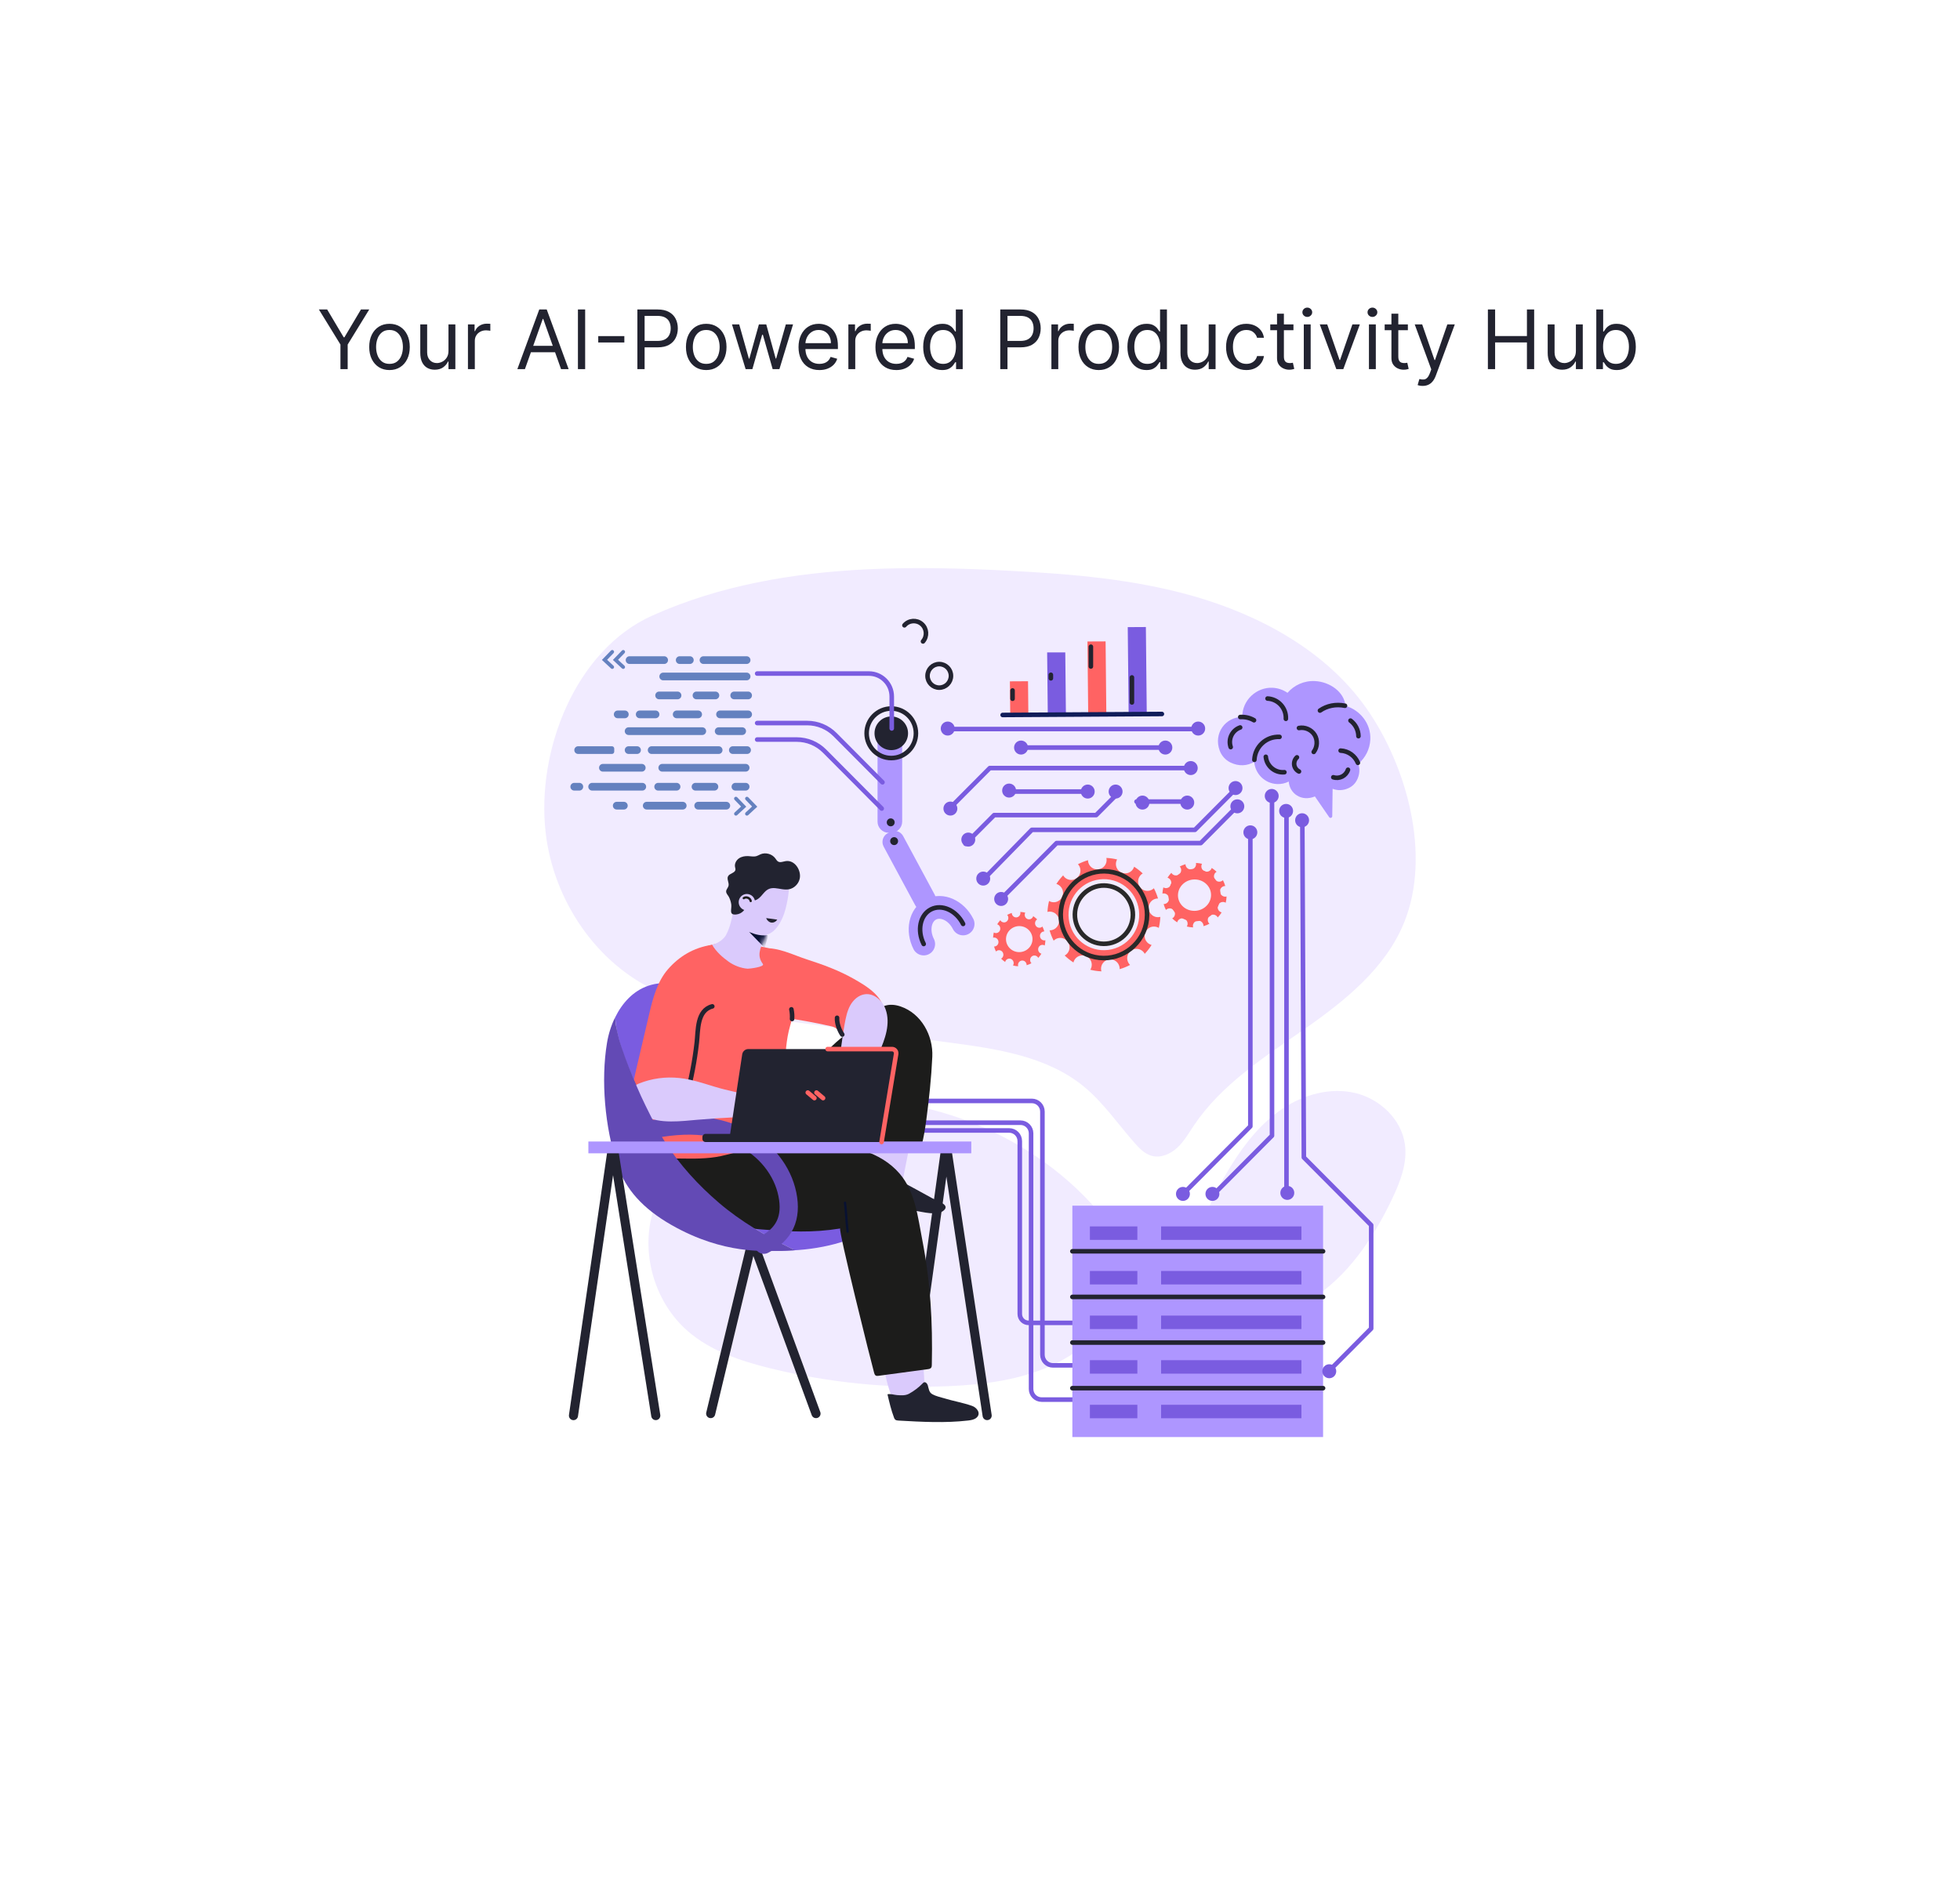 <?xml version="1.0" encoding="UTF-8"?> <svg xmlns="http://www.w3.org/2000/svg" width="430" height="417" viewBox="0 0 430 417" fill="none"><g filter="url(#filter0_d_50_882)"><rect x="40" y="23" width="366" height="353" rx="10" fill="white" shape-rendering="crispEdges"></rect><path d="M77.96 58.909H79.776L83.406 65.02H83.56L87.19 58.909H89.006L84.276 66.605V72H82.69V66.605L77.96 58.909ZM93.451 72.204C92.565 72.204 91.787 71.994 91.118 71.572C90.454 71.15 89.934 70.56 89.559 69.801C89.188 69.043 89.002 68.156 89.002 67.142C89.002 66.119 89.188 65.227 89.559 64.464C89.934 63.701 90.454 63.109 91.118 62.687C91.787 62.265 92.565 62.054 93.451 62.054C94.338 62.054 95.113 62.265 95.778 62.687C96.447 63.109 96.967 63.701 97.338 64.464C97.713 65.227 97.9 66.119 97.9 67.142C97.9 68.156 97.713 69.043 97.338 69.801C96.967 70.56 96.447 71.15 95.778 71.572C95.113 71.994 94.338 72.204 93.451 72.204ZM93.451 70.849C94.125 70.849 94.679 70.677 95.113 70.332C95.548 69.987 95.87 69.533 96.079 68.97C96.287 68.408 96.392 67.798 96.392 67.142C96.392 66.486 96.287 65.874 96.079 65.308C95.87 64.741 95.548 64.283 95.113 63.933C94.679 63.584 94.125 63.409 93.451 63.409C92.778 63.409 92.224 63.584 91.789 63.933C91.355 64.283 91.033 64.741 90.824 65.308C90.615 65.874 90.511 66.486 90.511 67.142C90.511 67.798 90.615 68.408 90.824 68.97C91.033 69.533 91.355 69.987 91.789 70.332C92.224 70.677 92.778 70.849 93.451 70.849ZM106.39 67.986V62.182H107.899V72H106.39V70.338H106.288C106.058 70.837 105.7 71.261 105.214 71.61C104.729 71.955 104.115 72.128 103.373 72.128C102.76 72.128 102.214 71.994 101.737 71.725C101.26 71.452 100.885 71.043 100.612 70.498C100.339 69.948 100.203 69.256 100.203 68.421V62.182H101.711V68.318C101.711 69.034 101.912 69.605 102.312 70.031C102.717 70.457 103.233 70.671 103.859 70.671C104.234 70.671 104.616 70.575 105.003 70.383C105.395 70.191 105.724 69.897 105.988 69.501C106.256 69.104 106.39 68.599 106.39 67.986ZM110.662 72V62.182H112.119V63.665H112.222C112.401 63.179 112.724 62.785 113.193 62.482C113.662 62.18 114.19 62.028 114.778 62.028C114.889 62.028 115.028 62.031 115.194 62.035C115.36 62.039 115.486 62.045 115.571 62.054V63.588C115.52 63.575 115.403 63.556 115.219 63.531C115.04 63.501 114.851 63.486 114.651 63.486C114.173 63.486 113.747 63.586 113.372 63.786C113.001 63.982 112.707 64.255 112.49 64.604C112.277 64.95 112.17 65.344 112.17 65.787V72H110.662ZM123.163 72H121.501L126.308 58.909H127.944L132.751 72H131.089L127.177 60.98H127.075L123.163 72ZM123.777 66.886H130.476V68.293H123.777V66.886ZM136.376 58.909V72H134.79V58.909H136.376ZM144.974 64.751V66.158H139.247V64.751H144.974ZM147.833 72V58.909H152.257C153.284 58.909 154.123 59.094 154.775 59.465C155.431 59.832 155.917 60.328 156.232 60.955C156.548 61.581 156.705 62.28 156.705 63.051C156.705 63.822 156.548 64.523 156.232 65.154C155.921 65.785 155.44 66.288 154.788 66.663C154.136 67.033 153.301 67.219 152.282 67.219H149.112V65.812H152.231C152.934 65.812 153.499 65.691 153.925 65.448C154.351 65.205 154.66 64.877 154.852 64.464C155.048 64.046 155.146 63.575 155.146 63.051C155.146 62.527 155.048 62.058 154.852 61.645C154.66 61.231 154.349 60.908 153.919 60.673C153.488 60.435 152.917 60.315 152.205 60.315H149.419V72H147.833ZM162.938 72.204C162.051 72.204 161.274 71.994 160.605 71.572C159.94 71.15 159.42 70.56 159.045 69.801C158.674 69.043 158.489 68.156 158.489 67.142C158.489 66.119 158.674 65.227 159.045 64.464C159.42 63.701 159.94 63.109 160.605 62.687C161.274 62.265 162.051 62.054 162.938 62.054C163.824 62.054 164.6 62.265 165.264 62.687C165.933 63.109 166.453 63.701 166.824 64.464C167.199 65.227 167.387 66.119 167.387 67.142C167.387 68.156 167.199 69.043 166.824 69.801C166.453 70.56 165.933 71.15 165.264 71.572C164.6 71.994 163.824 72.204 162.938 72.204ZM162.938 70.849C163.611 70.849 164.165 70.677 164.6 70.332C165.034 69.987 165.356 69.533 165.565 68.97C165.774 68.408 165.878 67.798 165.878 67.142C165.878 66.486 165.774 65.874 165.565 65.308C165.356 64.741 165.034 64.283 164.6 63.933C164.165 63.584 163.611 63.409 162.938 63.409C162.264 63.409 161.71 63.584 161.276 63.933C160.841 64.283 160.519 64.741 160.311 65.308C160.102 65.874 159.997 66.486 159.997 67.142C159.997 67.798 160.102 68.408 160.311 68.97C160.519 69.533 160.841 69.987 161.276 70.332C161.71 70.677 162.264 70.849 162.938 70.849ZM171.58 72L168.588 62.182H170.173L172.296 69.699H172.398L174.494 62.182H176.105L178.176 69.673H178.279L180.401 62.182H181.986L178.994 72H177.512L175.364 64.457H175.21L173.063 72H171.58ZM187.763 72.204C186.817 72.204 186.001 71.996 185.315 71.578C184.633 71.156 184.107 70.568 183.736 69.814C183.369 69.055 183.186 68.173 183.186 67.168C183.186 66.162 183.369 65.276 183.736 64.508C184.107 63.737 184.622 63.136 185.283 62.706C185.947 62.271 186.723 62.054 187.609 62.054C188.121 62.054 188.626 62.139 189.124 62.31C189.623 62.48 190.077 62.757 190.486 63.141C190.895 63.52 191.221 64.023 191.464 64.649C191.707 65.276 191.828 66.047 191.828 66.963V67.602H184.26V66.298H190.294C190.294 65.744 190.183 65.25 189.962 64.815C189.744 64.381 189.433 64.038 189.028 63.786C188.628 63.535 188.155 63.409 187.609 63.409C187.009 63.409 186.489 63.558 186.05 63.856C185.615 64.151 185.281 64.534 185.046 65.007C184.812 65.48 184.695 65.987 184.695 66.528V67.398C184.695 68.139 184.822 68.768 185.078 69.283C185.338 69.795 185.698 70.185 186.158 70.453C186.619 70.717 187.153 70.849 187.763 70.849C188.159 70.849 188.517 70.794 188.837 70.683C189.161 70.568 189.44 70.398 189.674 70.172C189.908 69.942 190.089 69.656 190.217 69.315L191.675 69.724C191.521 70.219 191.263 70.653 190.901 71.028C190.539 71.399 190.092 71.689 189.559 71.898C189.026 72.102 188.428 72.204 187.763 72.204ZM194.123 72V62.182H195.58V63.665H195.683C195.862 63.179 196.185 62.785 196.654 62.482C197.123 62.18 197.651 62.028 198.239 62.028C198.35 62.028 198.489 62.031 198.655 62.035C198.821 62.039 198.947 62.045 199.032 62.054V63.588C198.981 63.575 198.864 63.556 198.68 63.531C198.501 63.501 198.312 63.486 198.112 63.486C197.634 63.486 197.208 63.586 196.833 63.786C196.462 63.982 196.168 64.255 195.951 64.604C195.738 64.95 195.631 65.344 195.631 65.787V72H194.123ZM204.638 72.204C203.692 72.204 202.876 71.996 202.19 71.578C201.508 71.156 200.982 70.568 200.611 69.814C200.244 69.055 200.061 68.173 200.061 67.168C200.061 66.162 200.244 65.276 200.611 64.508C200.982 63.737 201.497 63.136 202.158 62.706C202.822 62.271 203.598 62.054 204.484 62.054C204.996 62.054 205.501 62.139 205.999 62.31C206.498 62.48 206.952 62.757 207.361 63.141C207.77 63.52 208.096 64.023 208.339 64.649C208.582 65.276 208.703 66.047 208.703 66.963V67.602H201.135V66.298H207.169C207.169 65.744 207.058 65.25 206.837 64.815C206.619 64.381 206.308 64.038 205.903 63.786C205.503 63.535 205.03 63.409 204.484 63.409C203.884 63.409 203.364 63.558 202.925 63.856C202.49 64.151 202.156 64.534 201.921 65.007C201.687 65.48 201.57 65.987 201.57 66.528V67.398C201.57 68.139 201.697 68.768 201.953 69.283C202.213 69.795 202.573 70.185 203.033 70.453C203.494 70.717 204.028 70.849 204.638 70.849C205.034 70.849 205.392 70.794 205.712 70.683C206.036 70.568 206.315 70.398 206.549 70.172C206.783 69.942 206.964 69.656 207.092 69.315L208.55 69.724C208.396 70.219 208.138 70.653 207.776 71.028C207.414 71.399 206.967 71.689 206.434 71.898C205.901 72.102 205.303 72.204 204.638 72.204ZM214.705 72.204C213.887 72.204 213.165 71.998 212.538 71.585C211.912 71.167 211.422 70.579 211.068 69.82C210.714 69.058 210.538 68.156 210.538 67.117C210.538 66.085 210.714 65.19 211.068 64.432C211.422 63.673 211.914 63.087 212.545 62.674C213.175 62.261 213.904 62.054 214.731 62.054C215.37 62.054 215.875 62.16 216.246 62.374C216.621 62.582 216.906 62.821 217.102 63.09C217.303 63.354 217.458 63.571 217.569 63.742H217.697V58.909H219.205V72H217.748V70.492H217.569C217.458 70.671 217.3 70.896 217.096 71.169C216.891 71.438 216.599 71.678 216.22 71.891C215.841 72.1 215.336 72.204 214.705 72.204ZM214.91 70.849C215.515 70.849 216.026 70.692 216.444 70.376C216.862 70.057 217.179 69.616 217.396 69.053C217.614 68.487 217.722 67.832 217.722 67.091C217.722 66.358 217.616 65.717 217.403 65.167C217.19 64.613 216.874 64.183 216.457 63.876C216.039 63.565 215.523 63.409 214.91 63.409C214.271 63.409 213.738 63.573 213.312 63.901C212.89 64.225 212.572 64.666 212.359 65.224C212.151 65.778 212.046 66.401 212.046 67.091C212.046 67.79 212.153 68.425 212.366 68.996C212.583 69.562 212.903 70.014 213.325 70.351C213.751 70.683 214.279 70.849 214.91 70.849ZM227.445 72V58.909H231.868C232.895 58.909 233.734 59.094 234.386 59.465C235.043 59.832 235.528 60.328 235.844 60.955C236.159 61.581 236.317 62.28 236.317 63.051C236.317 63.822 236.159 64.523 235.844 65.154C235.533 65.785 235.051 66.288 234.399 66.663C233.747 67.033 232.912 67.219 231.893 67.219H228.723V65.812H231.842C232.545 65.812 233.11 65.691 233.536 65.448C233.962 65.205 234.271 64.877 234.463 64.464C234.659 64.046 234.757 63.575 234.757 63.051C234.757 62.527 234.659 62.058 234.463 61.645C234.271 61.231 233.96 60.908 233.53 60.673C233.099 60.435 232.528 60.315 231.817 60.315H229.03V72H227.445ZM238.666 72V62.182H240.123V63.665H240.225C240.404 63.179 240.728 62.785 241.197 62.482C241.666 62.18 242.194 62.028 242.782 62.028C242.893 62.028 243.032 62.031 243.198 62.035C243.364 62.039 243.49 62.045 243.575 62.054V63.588C243.524 63.575 243.407 63.556 243.223 63.531C243.044 63.501 242.855 63.486 242.654 63.486C242.177 63.486 241.751 63.586 241.376 63.786C241.005 63.982 240.711 64.255 240.494 64.604C240.281 64.95 240.174 65.344 240.174 65.787V72H238.666ZM249.053 72.204C248.167 72.204 247.389 71.994 246.72 71.572C246.055 71.15 245.535 70.56 245.16 69.801C244.789 69.043 244.604 68.156 244.604 67.142C244.604 66.119 244.789 65.227 245.16 64.464C245.535 63.701 246.055 63.109 246.72 62.687C247.389 62.265 248.167 62.054 249.053 62.054C249.939 62.054 250.715 62.265 251.38 62.687C252.049 63.109 252.569 63.701 252.939 64.464C253.314 65.227 253.502 66.119 253.502 67.142C253.502 68.156 253.314 69.043 252.939 69.801C252.569 70.56 252.049 71.15 251.38 71.572C250.715 71.994 249.939 72.204 249.053 72.204ZM249.053 70.849C249.726 70.849 250.28 70.677 250.715 70.332C251.15 69.987 251.471 69.533 251.68 68.97C251.889 68.408 251.993 67.798 251.993 67.142C251.993 66.486 251.889 65.874 251.68 65.308C251.471 64.741 251.15 64.283 250.715 63.933C250.28 63.584 249.726 63.409 249.053 63.409C248.38 63.409 247.826 63.584 247.391 63.933C246.956 64.283 246.635 64.741 246.426 65.308C246.217 65.874 246.113 66.486 246.113 67.142C246.113 67.798 246.217 68.408 246.426 68.97C246.635 69.533 246.956 69.987 247.391 70.332C247.826 70.677 248.38 70.849 249.053 70.849ZM259.512 72.204C258.694 72.204 257.971 71.998 257.345 71.585C256.719 71.167 256.229 70.579 255.875 69.82C255.521 69.058 255.344 68.156 255.344 67.117C255.344 66.085 255.521 65.19 255.875 64.432C256.229 63.673 256.721 63.087 257.351 62.674C257.982 62.261 258.711 62.054 259.537 62.054C260.177 62.054 260.682 62.16 261.052 62.374C261.427 62.582 261.713 62.821 261.909 63.09C262.109 63.354 262.265 63.571 262.376 63.742H262.503V58.909H264.012V72H262.555V70.492H262.376C262.265 70.671 262.107 70.896 261.903 71.169C261.698 71.438 261.406 71.678 261.027 71.891C260.648 72.1 260.143 72.204 259.512 72.204ZM259.716 70.849C260.322 70.849 260.833 70.692 261.251 70.376C261.668 70.057 261.986 69.616 262.203 69.053C262.42 68.487 262.529 67.832 262.529 67.091C262.529 66.358 262.422 65.717 262.209 65.167C261.996 64.613 261.681 64.183 261.263 63.876C260.846 63.565 260.33 63.409 259.716 63.409C259.077 63.409 258.545 63.573 258.118 63.901C257.697 64.225 257.379 64.666 257.166 65.224C256.957 65.778 256.853 66.401 256.853 67.091C256.853 67.79 256.959 68.425 257.172 68.996C257.39 69.562 257.709 70.014 258.131 70.351C258.557 70.683 259.086 70.849 259.716 70.849ZM273.172 67.986V62.182H274.68V72H273.172V70.338H273.069C272.839 70.837 272.481 71.261 271.996 71.61C271.51 71.955 270.896 72.128 270.155 72.128C269.541 72.128 268.996 71.994 268.518 71.725C268.041 71.452 267.666 71.043 267.393 70.498C267.121 69.948 266.984 69.256 266.984 68.421V62.182H268.493V68.318C268.493 69.034 268.693 69.605 269.094 70.031C269.498 70.457 270.014 70.671 270.64 70.671C271.015 70.671 271.397 70.575 271.785 70.383C272.177 70.191 272.505 69.897 272.769 69.501C273.037 69.104 273.172 68.599 273.172 67.986ZM281.432 72.204C280.511 72.204 279.719 71.987 279.054 71.553C278.389 71.118 277.878 70.519 277.52 69.756C277.162 68.994 276.983 68.122 276.983 67.142C276.983 66.145 277.166 65.265 277.533 64.502C277.903 63.735 278.419 63.136 279.08 62.706C279.744 62.271 280.52 62.054 281.406 62.054C282.097 62.054 282.719 62.182 283.273 62.438C283.827 62.693 284.281 63.051 284.634 63.511C284.988 63.972 285.207 64.508 285.293 65.122H283.784C283.669 64.675 283.413 64.278 283.017 63.933C282.625 63.584 282.097 63.409 281.432 63.409C280.844 63.409 280.328 63.562 279.885 63.869C279.446 64.172 279.103 64.6 278.856 65.154C278.613 65.704 278.491 66.349 278.491 67.091C278.491 67.849 278.611 68.51 278.849 69.072C279.092 69.635 279.433 70.072 279.872 70.383C280.315 70.694 280.835 70.849 281.432 70.849C281.824 70.849 282.18 70.781 282.499 70.645C282.819 70.508 283.089 70.312 283.311 70.057C283.533 69.801 283.69 69.494 283.784 69.136H285.293C285.207 69.716 284.996 70.238 284.66 70.702C284.327 71.163 283.886 71.529 283.337 71.802C282.791 72.07 282.156 72.204 281.432 72.204ZM291.768 62.182V63.46H286.68V62.182H291.768ZM288.163 59.83H289.671V69.188C289.671 69.614 289.733 69.933 289.857 70.146C289.984 70.355 290.146 70.496 290.342 70.568C290.543 70.636 290.754 70.671 290.975 70.671C291.141 70.671 291.278 70.662 291.384 70.645C291.491 70.624 291.576 70.606 291.64 70.594L291.947 71.949C291.844 71.987 291.702 72.026 291.518 72.064C291.335 72.106 291.103 72.128 290.822 72.128C290.396 72.128 289.978 72.036 289.569 71.853C289.164 71.67 288.827 71.391 288.559 71.016C288.295 70.641 288.163 70.168 288.163 69.597V59.83ZM294.037 72V62.182H295.545V72H294.037ZM294.804 60.545C294.51 60.545 294.256 60.445 294.043 60.245C293.835 60.045 293.73 59.804 293.73 59.523C293.73 59.242 293.835 59.001 294.043 58.8C294.256 58.6 294.51 58.5 294.804 58.5C295.098 58.5 295.349 58.6 295.558 58.8C295.771 59.001 295.878 59.242 295.878 59.523C295.878 59.804 295.771 60.045 295.558 60.245C295.349 60.445 295.098 60.545 294.804 60.545ZM306.337 62.182L302.706 72H301.172L297.541 62.182H299.178L301.888 70.006H301.99L304.7 62.182H306.337ZM308.328 72V62.182H309.836V72H308.328ZM309.095 60.545C308.801 60.545 308.547 60.445 308.334 60.245C308.126 60.045 308.021 59.804 308.021 59.523C308.021 59.242 308.126 59.001 308.334 58.8C308.547 58.6 308.801 58.5 309.095 58.5C309.389 58.5 309.64 58.6 309.849 58.8C310.062 59.001 310.169 59.242 310.169 59.523C310.169 59.804 310.062 60.045 309.849 60.245C309.64 60.445 309.389 60.545 309.095 60.545ZM316.869 62.182V63.46H311.781V62.182H316.869ZM313.264 59.83H314.773V69.188C314.773 69.614 314.835 69.933 314.958 70.146C315.086 70.355 315.248 70.496 315.444 70.568C315.644 70.636 315.855 70.671 316.077 70.671C316.243 70.671 316.379 70.662 316.486 70.645C316.592 70.624 316.678 70.606 316.741 70.594L317.048 71.949C316.946 71.987 316.803 72.026 316.62 72.064C316.437 72.106 316.205 72.128 315.923 72.128C315.497 72.128 315.08 72.036 314.67 71.853C314.266 71.67 313.929 71.391 313.661 71.016C313.396 70.641 313.264 70.168 313.264 69.597V59.83ZM320.11 75.682C319.854 75.682 319.626 75.66 319.426 75.618C319.226 75.579 319.087 75.541 319.011 75.503L319.394 74.173C319.761 74.267 320.085 74.301 320.366 74.276C320.647 74.25 320.896 74.124 321.114 73.898C321.335 73.677 321.538 73.317 321.721 72.818L322.002 72.051L318.371 62.182H320.008L322.718 70.006H322.82L325.531 62.182H327.167L322.999 73.432C322.812 73.939 322.58 74.359 322.303 74.691C322.026 75.028 321.704 75.277 321.337 75.439C320.975 75.601 320.566 75.682 320.11 75.682ZM334.425 72V58.909H336.01V64.739H342.99V58.909H344.576V72H342.99V66.145H336.01V72H334.425ZM353.732 67.986V62.182H355.241V72H353.732V70.338H353.63C353.4 70.837 353.042 71.261 352.556 71.61C352.07 71.955 351.457 72.128 350.715 72.128C350.102 72.128 349.556 71.994 349.079 71.725C348.602 71.452 348.227 71.043 347.954 70.498C347.681 69.948 347.545 69.256 347.545 68.421V62.182H349.053V68.318C349.053 69.034 349.254 69.605 349.654 70.031C350.059 70.457 350.575 70.671 351.201 70.671C351.576 70.671 351.957 70.575 352.345 70.383C352.737 70.191 353.065 69.897 353.33 69.501C353.598 69.104 353.732 68.599 353.732 67.986ZM358.208 72V58.909H359.717V63.742H359.845C359.955 63.571 360.109 63.354 360.305 63.09C360.505 62.821 360.791 62.582 361.161 62.374C361.536 62.16 362.044 62.054 362.683 62.054C363.509 62.054 364.238 62.261 364.869 62.674C365.499 63.087 365.992 63.673 366.345 64.432C366.699 65.19 366.876 66.085 366.876 67.117C366.876 68.156 366.699 69.058 366.345 69.82C365.992 70.579 365.502 71.167 364.875 71.585C364.249 71.998 363.526 72.204 362.708 72.204C362.078 72.204 361.573 72.1 361.193 71.891C360.814 71.678 360.522 71.438 360.318 71.169C360.113 70.896 359.955 70.671 359.845 70.492H359.666V72H358.208ZM359.691 67.091C359.691 67.832 359.8 68.487 360.017 69.053C360.235 69.616 360.552 70.057 360.97 70.376C361.387 70.692 361.899 70.849 362.504 70.849C363.134 70.849 363.661 70.683 364.083 70.351C364.509 70.014 364.828 69.562 365.041 68.996C365.259 68.425 365.367 67.79 365.367 67.091C365.367 66.401 365.261 65.778 365.048 65.224C364.839 64.666 364.521 64.225 364.095 63.901C363.673 63.573 363.143 63.409 362.504 63.409C361.89 63.409 361.374 63.565 360.957 63.876C360.539 64.183 360.224 64.613 360.011 65.167C359.798 65.717 359.691 66.358 359.691 67.091Z" fill="#222330"></path><g clip-path="url(#clip0_50_882)"><path d="M336 98H110V324H336V98Z" fill="white"></path><path d="M249.04 256.923C232.935 238.165 206.624 228.868 182.388 233.374C175.576 234.64 168.864 236.958 163.187 240.945C157.505 244.932 152.908 250.699 151.091 257.42C148.628 266.519 151.783 276.911 158.875 283.08C163.928 287.474 170.5 289.657 176.991 291.257C189.801 294.421 203.062 295.741 216.243 295.167C224.017 294.828 231.904 293.793 238.969 290.52C245.496 287.501 251.607 281.973 254.893 275.464C258.261 268.784 253.356 261.954 249.04 256.923Z" fill="#F1EBFF"></path><path d="M278.234 246.545C281.199 241.813 284.779 237.347 289.417 234.255C294.054 231.164 299.871 229.564 305.291 230.838C310.71 232.113 315.488 236.61 316.229 242.156C316.781 246.26 315.194 250.333 313.418 254.067C309.241 262.84 303.555 271.252 295.315 276.355C288.761 280.414 274.871 284.595 271.12 274.849C267.68 265.895 273.633 253.895 278.234 246.545Z" fill="#F1EBFF"></path><path d="M198.307 115.922C208.735 115.42 219.262 115.705 229.635 116.252C243.15 116.961 256.751 118.078 269.768 121.793C284.391 125.97 298.995 133.816 307.886 146.585C316.65 159.169 322.029 178.592 316.076 193.367C312.026 203.42 303.117 210.566 294.262 216.763C285.408 222.96 275.983 228.94 269.949 237.93C268.806 239.634 267.775 241.456 266.274 242.852C264.774 244.249 262.645 245.171 260.67 244.629C259.155 244.213 257.994 243.024 256.95 241.844C253.252 237.663 250.084 232.954 245.772 229.419C237.667 222.77 226.706 221.152 216.333 219.782C204.644 218.237 192.956 216.686 181.267 215.14C172.041 213.92 161.139 212.478 152.596 208.717C138.914 202.688 129.427 188.617 127.709 173.701C125.648 155.797 134.173 133.699 151.064 126.101C165.912 119.42 181.985 116.704 198.307 115.922Z" fill="#F1EBFF"></path><path d="M244.845 298.123H236.524C235.245 298.123 234.205 297.079 234.205 295.791V239.693C234.205 238.405 233.165 237.361 231.886 237.361H198.89" stroke="#7A5CE0" stroke-miterlimit="10" stroke-linecap="round" stroke-linejoin="round"></path><path d="M247.335 290.611H239.014C237.735 290.611 236.695 289.567 236.695 288.278V234.915C236.695 233.627 235.656 232.583 234.376 232.583H201.38" stroke="#7A5CE0" stroke-miterlimit="10" stroke-linecap="round" stroke-linejoin="round"></path><path d="M244.619 281.281H233.662C232.591 281.281 231.728 280.409 231.728 279.333V241.397C231.728 240.109 230.688 239.065 229.409 239.065H188.937" stroke="#7A5CE0" stroke-miterlimit="10" stroke-linecap="round" stroke-linejoin="round"></path><path d="M207.338 301.631L215.429 243.323C215.443 243.133 215.723 243.119 215.75 243.309L224.569 301.626" stroke="#222330" stroke-width="2" stroke-miterlimit="10" stroke-linecap="round" stroke-linejoin="round"></path><path d="M163.915 301.192L173.077 263.152L187.021 301.192" stroke="#222330" stroke-width="2" stroke-miterlimit="10" stroke-linecap="round" stroke-linejoin="round"></path><path d="M143.598 247.065C143.507 246.816 143.412 246.572 143.331 246.319C143.412 246.572 143.498 246.821 143.598 247.065Z" fill="#7A5CE0"></path><path d="M146.472 226.608C147.534 229.116 148.719 231.57 149.885 234.029C151.119 236.637 152.375 239.2 153.939 241.632C157.153 246.64 161.216 251.074 165.727 254.934C170.586 259.093 176.173 262.306 181.891 265.104C181.936 265.127 181.986 265.15 182.031 265.172C180.842 265.217 179.658 265.226 178.474 265.186C176.105 265.109 173.75 264.815 171.418 264.39C173.493 264.933 175.595 265.344 177.796 265.412C181.403 265.529 185.041 265.267 188.585 264.566C192.097 263.875 195.641 262.754 198.638 260.734C199.994 259.82 201.237 258.7 202.19 257.357C202.701 256.634 203.117 255.861 203.438 255.043C203.415 254.957 203.402 254.867 203.379 254.776C201.648 248.421 196.124 247.594 191.184 244.773C185.968 241.799 181.507 237.483 178.392 232.33C175.504 227.548 173.805 222.191 171.495 217.129C169.339 212.406 166.541 209.969 161.605 208.238C157.944 206.95 153.899 206.069 150.224 207.312C146.947 208.419 144.524 211.059 142.969 214.223C143.218 218.503 144.841 222.766 146.472 226.608Z" fill="#7A5CE0"></path><path d="M198.461 237.478C198.488 234.992 198.416 232.732 199.058 230.255C199.907 226.978 202.421 225.188 205.557 224.176C206.244 223.954 207.004 223.796 207.682 224.049C208.464 224.343 208.965 225.116 209.273 225.902C210.258 228.434 209.747 231.272 209.219 233.939C208.039 239.91 206.859 245.881 205.679 251.847C205.612 252.191 205.512 252.579 205.205 252.742C204.97 252.869 204.681 252.824 204.418 252.769C201.77 252.24 199.184 251.391 196.734 250.247C197.765 250.735 198.452 238.039 198.461 237.478Z" fill="#DACAFC"></path><path d="M204.888 272.739C206.85 272.183 207.831 272.006 209.725 271.256C209.729 279.93 210.941 294.552 210.9 297.047C208.464 297.323 206.561 298.227 204.097 298.254C202.167 295.248 201.381 286.742 200.287 283.451C200.034 282.692 198.935 278.895 197.706 274.574C200.12 274.027 202.511 273.408 204.888 272.739Z" fill="#DACAFC"></path><path d="M200.387 255.341C203.194 255.992 206.073 256.29 208.92 256.711C210.421 256.932 213.486 257.791 214.896 256.738C216.686 255.404 213.757 254.627 212.428 253.886C210.145 252.602 207.831 251.382 205.53 250.134C203.406 248.981 200.676 246.523 198.511 248.9C197.119 250.428 196.956 252.869 196.798 254.826C198.014 254.867 199.189 255.061 200.387 255.341Z" fill="#222330"></path><path d="M154.992 245.171C156.289 241.053 162.161 240.109 165.79 240.403C173.334 241.013 180.901 241.198 188.404 241.813C194.515 242.315 201.168 243.643 205.372 248.543C208.807 252.548 209.359 258.058 210.335 263.075C212.134 272.363 212.64 281.074 212.428 290.489C212.423 290.71 212.414 290.945 212.283 291.126C212.111 291.357 211.795 291.415 211.51 291.451C207.921 291.935 204.337 292.419 200.748 292.898C200.536 292.925 200.305 292.952 200.12 292.839C199.916 292.717 199.835 292.468 199.772 292.242C199.211 290.303 191.812 260.657 192.332 260.575C186.135 261.565 181.235 261.276 174.984 260.774C170.564 260.417 166.071 259.649 162.215 257.452C158.486 255.319 153.492 249.935 154.992 245.171Z" fill="#1C1C1B"></path><path d="M153.193 243.558C153.636 244.226 153.604 244.841 153.826 245.203C154.96 245.189 156.099 245.207 157.234 245.221C160.208 245.266 163.209 245.311 166.134 244.692C168.679 244.154 171.21 243.377 173.66 242.509C177.443 241.171 180.996 240.231 180.715 235.571C180.367 229.564 179.644 221.997 181.33 216.139C182.013 213.775 182.379 212.012 183.4 209.775C183.68 209.16 183.961 208.528 184.001 207.85C184.029 207.366 183.934 206.887 183.821 206.417C181.936 198.728 175.544 198.638 168.76 198.032C167.711 197.937 166.645 197.847 165.605 198.023C164.321 198.245 162.825 198.624 161.713 199.298C155.769 202.882 155.367 208.907 153.577 215.127C152.682 218.236 151.281 221.179 150.386 224.284C148.474 230.929 149.36 237.781 153.193 243.558Z" fill="#FF6363"></path><path d="M212.572 296.957C213.3 297.368 214.394 297.612 215.176 297.847C217.196 298.457 219.294 298.805 221.287 299.511C222.331 299.881 223.33 301.197 222.195 302.128C221.698 302.534 221.029 302.634 220.396 302.711C215.339 303.298 210.226 303.014 205.141 302.724C204.866 302.711 204.563 302.684 204.364 302.485C204.251 302.372 204.192 302.223 204.134 302.073C203.514 300.446 203.089 298.625 202.701 296.961C203.383 296.794 204.102 297.079 204.789 297.133C205.679 297.201 206.647 297.273 207.46 296.821C208.554 296.216 209.562 295.447 210.434 294.552C210.516 294.471 210.602 294.38 210.706 294.34C211.058 294.195 211.406 294.579 211.528 294.945C211.763 295.655 211.772 296.451 212.441 296.875C212.477 296.903 212.523 296.93 212.572 296.957Z" fill="#222330"></path><path d="M198.244 235.833C198.185 234.988 198.248 234.206 199.03 233.907C200.111 233.496 200.477 234.079 201.173 232.949C202.506 230.775 203.451 228.063 204.355 225.681C205.444 222.811 207.492 219.064 207.383 215.981C207.379 215.823 207.365 215.651 207.27 215.52C207.162 215.371 206.972 215.308 206.791 215.258C205.191 214.837 203.514 214.883 201.864 214.987C190.994 215.687 184.928 227.539 179.784 235.652C179.007 236.877 174.491 242.767 173.307 242.672C177.461 243.002 180.661 245.117 184.503 246.283C186.863 246.997 189.457 249.113 191.663 249.415C192.377 249.515 195.288 244.136 195.713 243.431C196.825 241.587 198.398 239.481 198.361 237.243C198.352 236.805 198.28 236.307 198.244 235.833Z" fill="#1C1C1B"></path><path d="M211.203 236.859C210.954 238.699 210.674 240.466 210.217 242.26C210.177 242.419 210.136 242.581 210.028 242.699C209.856 242.889 209.571 242.916 209.313 242.902C208.776 242.871 208.251 242.712 207.722 242.613C204.423 241.976 198.935 244.208 196.395 241.117C195.884 240.498 195.722 239.661 195.613 238.866C194.836 233.098 196.671 227.462 196.594 221.667C196.553 218.571 197.697 216.704 199.261 214.178C200.762 211.755 202.872 210.932 205.58 211.854C210.141 213.409 212.753 218.268 212.536 222.888C212.324 227.548 211.822 232.221 211.203 236.859Z" fill="#1C1C1B"></path><path d="M168.742 192.057C168.697 192.617 169.863 193.892 170.216 194.294C170.781 194.931 171.436 195.429 172.231 195.741C174.297 196.559 176.462 196.635 178.08 194.922C178.849 194.109 179.373 193.096 179.811 192.061C180.48 190.488 181.407 186.154 180.987 184.499C180.602 182.999 179.002 184.305 177.542 183.803C176.272 183.365 175.305 182.972 173.949 183.211C172.742 183.424 171.581 184.025 170.821 185.01C170.618 185.277 170.432 185.543 170.261 185.815C169.858 186.673 169.488 187.546 169.221 188.454C169 189.214 168.923 189.982 168.801 190.75C168.796 191.189 168.774 191.623 168.742 192.057Z" fill="#DACAFC"></path><path d="M167.879 202.046C169.081 202.891 170.564 203.452 172.024 203.569C172.304 203.592 175.87 203.194 175.359 202.516C174.022 200.74 174.754 199.158 175.59 197.232C175.717 196.934 176.842 195.112 176.724 194.909C176.693 194.85 176.652 194.796 176.598 194.746C176.331 194.488 175.911 194.493 175.54 194.488C174.148 194.47 172.846 194.032 171.716 193.218C171.178 192.834 170.695 192.378 170.229 191.903C169.963 191.632 169.479 190.687 169.077 190.655C169.04 190.651 169.009 190.674 168.977 190.687C168.503 192.599 168.272 194.276 167.318 196.107C166.582 197.521 164.756 198.226 164.24 198.321C165.058 199.772 166.509 201.079 167.879 202.046Z" fill="#DACAFC"></path><path d="M171.884 189.182C171.92 188.888 171.956 188.527 172.227 188.409C172.503 188.287 172.797 188.508 173.09 188.576C174.026 188.789 174.894 187.763 175.427 187.116C175.536 186.985 175.644 186.863 175.753 186.75C176.367 186.113 176.996 185.806 178.04 185.891C179.07 185.977 180.101 186.334 181.113 186.135C182.239 185.914 183.175 184.974 183.437 183.853C183.862 182.04 182.384 179.622 180.341 179.966C179.789 180.056 179.192 180.336 178.709 180.056C178.438 179.898 178.284 179.604 178.094 179.351C177.375 178.379 175.965 177.99 174.853 178.461C174.559 178.587 174.288 178.763 173.985 178.854C173.402 179.035 172.779 178.894 172.173 178.863C171.454 178.822 170.704 178.949 170.112 179.36C169.52 179.771 169.122 180.513 169.253 181.222C169.289 181.43 169.371 181.638 169.343 181.851C169.248 182.592 168.073 182.623 167.725 183.283C167.391 183.916 168.001 184.694 167.829 185.39C167.725 185.806 167.355 186.126 167.309 186.551C167.255 187.076 167.739 187.446 167.947 187.885C168.177 188.368 168.39 189.006 168.439 189.535C168.534 190.628 167.874 191.808 169.488 191.672C170.803 191.555 171.721 190.493 171.884 189.182Z" fill="#222330"></path><path d="M192.246 217.445C192.883 218.214 193.403 219 195.234 218.878C197.557 218.725 199.817 217.536 201.146 215.592C201.516 215.05 201.819 214.449 201.905 213.798C202.434 209.888 198.054 207.352 195.256 205.766C192.052 203.953 188.585 202.679 185.091 201.553C181.995 200.554 178.754 198.823 175.418 199.094C175.332 199.103 175.242 199.117 175.156 199.139C175.192 199.573 175.215 200.007 175.219 200.441C176.742 202.85 177.691 205.712 178.306 208.491C178.704 210.29 179.594 212.36 179.414 214.214C183.102 214.724 186.772 215.393 190.406 216.216C191.346 216.437 191.821 216.935 192.246 217.445Z" fill="#FF6363"></path><path d="M197.806 209.165C196.391 209.323 195.207 210.39 194.52 211.642C193.833 212.894 193.561 214.327 193.299 215.732C192.554 219.751 192.309 224.406 190.967 228.257C190.135 230.648 186.899 233.948 188.499 236.678C188.969 237.478 189.959 237.93 190.868 237.758C192.477 237.456 193.222 235.643 193.91 234.151C194.791 232.226 196.097 230.743 197.268 229.053C198.728 226.938 199.786 224.343 200.843 222.006C202.199 219.009 203.402 215.597 202.294 212.501C201.621 210.602 199.808 208.943 197.806 209.165Z" fill="#DACAFC"></path><mask id="mask0_50_882" style="mask-type:luminance" maskUnits="userSpaceOnUse" x="160" y="190" width="20" height="23"><path d="M179.893 205.924C179.906 205.861 179.911 205.798 179.92 205.734C179.509 204.243 177.38 204.265 176.186 203.637C175.947 203.51 175.739 203.352 175.563 203.171C175.54 203.149 175.513 203.126 175.495 203.099C175.12 202.692 174.889 202.172 174.803 201.58C174.442 199.176 175.676 197.011 176.733 194.9C176.702 194.841 176.661 194.787 176.607 194.737C176.34 194.479 175.92 194.484 175.549 194.479C174.157 194.461 172.855 194.023 171.725 193.209C171.187 192.825 170.704 192.369 170.238 191.894C169.971 191.623 169.488 190.678 169.086 190.646C169.049 190.642 169.018 190.665 168.986 190.678C168.511 192.59 168.471 194.38 167.327 196.098C166.893 196.744 166.383 197.322 165.772 197.747C165.451 198.055 165.063 198.281 164.529 198.371C164.394 198.394 164.254 198.407 164.114 198.407C164.059 198.416 164.005 198.43 163.946 198.434C163.878 198.439 163.824 198.425 163.775 198.398C162.911 198.362 162.021 198.154 161.361 198.665C161.049 198.905 160.855 199.266 160.701 199.632C159.575 202.317 160.366 205.82 161.786 208.238C162.866 210.082 164.769 211.782 166.835 212.361C168.801 212.912 170.857 212.446 172.729 211.764C173.551 211.466 174.329 211.167 175.079 210.819C177.335 209.78 179.278 208.618 179.87 206.046C179.875 206.014 179.884 205.969 179.893 205.924Z" fill="white"></path></mask><g mask="url(#mask0_50_882)"><path d="M172.417 195.524C172.471 195.551 172.534 195.578 172.602 195.605C173.777 196.089 175.065 196.387 176.299 196.206C176.607 196.337 176.507 196.595 176.349 197.051C176.132 197.698 175.933 198.349 175.761 199.004C174.622 197.833 173.479 196.663 172.34 195.487C172.367 195.501 172.39 195.515 172.417 195.524Z" fill="#081132"></path></g><path d="M154.545 203.687C152.208 206.372 151.25 209.992 150.454 213.382C149.428 217.762 148.402 222.146 147.376 226.526C147.137 227.557 146.892 228.592 146.865 229.65C146.816 231.345 147.304 233.501 147.697 235.132C148.203 237.23 149.451 237.098 151.308 236.913C154.246 236.619 158.238 235.729 160.222 233.32C161.162 232.176 161.465 230.648 161.741 229.184C162.116 227.177 162.486 225.17 162.862 223.159C164.385 214.955 165.913 206.494 164.186 198.33C160.073 198.95 156.949 200.929 154.545 203.687Z" fill="#FF6363"></path><path d="M164.267 211.832C160.873 212.722 161.176 217.088 160.868 219.778C160.416 223.755 159.661 227.701 158.613 231.561" stroke="#222330" stroke-miterlimit="10" stroke-linecap="round" stroke-linejoin="round"></path><path d="M200.323 221.437C199.026 227.064 196.052 235.616 195.998 241.392" stroke="#081132" stroke-width="0.5" stroke-miterlimit="10" stroke-linecap="round" stroke-linejoin="round"></path><path d="M176.078 192.459C176.282 192.988 176.729 193.377 177.217 193.444C177.705 193.512 178.216 193.264 178.519 192.803" fill="#222330"></path><path d="M144.646 240.168C154.048 238.021 162.012 236.457 170.473 240.457C175.983 243.06 179.699 247.915 180.743 253.081C181.787 258.248 180.11 261.864 175.581 264.137" stroke="#634AB5" stroke-width="4" stroke-miterlimit="10" stroke-linecap="round" stroke-linejoin="round"></path><path d="M193.955 261.262C193.697 259.305 193.638 256.878 193.385 254.921" stroke="#081132" stroke-width="0.5" stroke-miterlimit="10" stroke-linecap="round" stroke-linejoin="round"></path><path d="M196.129 243.286C190.076 242.36 186.185 243.173 178.392 243.173" stroke="#081132" stroke-width="0.5" stroke-miterlimit="10" stroke-linecap="round" stroke-linejoin="round"></path><path d="M170.058 188.974C170.058 189.968 170.862 190.777 171.852 190.777C172.842 190.777 173.646 189.968 173.646 188.974C173.646 187.98 172.842 187.171 171.852 187.171C170.862 187.171 170.058 187.975 170.058 188.974Z" fill="#DACAFC"></path><path d="M182.447 265.348C182.402 265.326 181.931 265.127 181.886 265.104C176.168 262.307 170.582 259.093 165.723 254.934C161.212 251.079 157.148 246.64 153.935 241.632C152.375 239.2 151.119 236.637 149.88 234.029C148.714 231.566 147.53 229.116 146.468 226.608C144.84 222.761 143.218 218.503 142.955 214.227C142.088 215.995 141.486 217.92 141.17 219.837C139.791 228.131 140.736 238.296 143.326 246.315C143.407 246.568 143.507 246.812 143.593 247.061C145.319 251.834 148.804 256.096 155.331 259.816C166.902 266.411 176.078 265.421 178.447 265.502C179.631 265.543 181.262 265.398 182.447 265.348Z" fill="#634AB5"></path><path d="M159.422 227.945C161.243 228.343 163.029 228.931 164.814 229.473C167.653 230.337 170.528 230.834 173.407 231.607C174.225 231.828 175.057 232.041 175.906 232.05C177.362 232.063 178.772 231.471 180.227 231.439C182.176 231.394 184.079 232.488 185.136 234.115C186.917 236.854 183.966 236.122 182.103 236.095C180.652 236.072 179.201 236.054 177.755 236.032C172.055 235.95 166.663 236.24 160.945 236.723C157.84 236.985 152.42 237.718 149.659 235.864C148.316 234.965 146.101 230.581 147.335 229.27C147.566 229.026 147.887 228.886 148.199 228.759C150.997 227.638 154.025 227.231 157.026 227.552C157.831 227.634 158.631 227.769 159.422 227.945Z" fill="#DACAFC"></path><path d="M142.463 227.222C142.558 228.393 142.748 229.559 142.933 230.694C143.168 232.14 143.408 233.591 143.76 235.01C144.072 236.258 144.488 237.514 145.297 238.509C146.626 240.14 149.044 240.778 151.024 240.118C152.583 239.603 152.366 239.042 151.702 237.745C150.323 235.051 148.89 232.23 147.706 229.428C146.508 226.59 145.401 223.9 144.42 220.976C144.212 220.361 144.004 219.742 143.828 219.118C143.561 218.187 143.358 217.238 143.218 216.275C143.34 217.129 143.087 218.209 143.001 219.068C142.906 220.045 142.788 221.021 142.653 221.993C142.409 223.724 142.318 225.464 142.463 227.222Z" fill="#634AB5"></path><path d="M133.812 301.631L142.291 243.323C142.309 243.133 142.598 243.119 142.626 243.309L151.869 301.626" stroke="#222330" stroke-width="2" stroke-miterlimit="10" stroke-linecap="round" stroke-linejoin="round"></path><path d="M221.088 241.487H137.084V244.077H221.088V241.487Z" fill="#AE96FF"></path><path d="M172.693 188.712C172.584 188.061 171.703 187.699 171.174 188.088" stroke="#1C1C1B" stroke-width="0.5" stroke-miterlimit="10" stroke-linecap="round" stroke-linejoin="round"></path><path d="M200.594 241.6H162.785C162.405 241.6 162.098 241.293 162.098 240.913V240.502C162.098 240.122 162.405 239.815 162.785 239.815H200.594C200.974 239.815 201.282 240.122 201.282 240.502V240.913C201.282 241.293 200.974 241.6 200.594 241.6Z" fill="#222330"></path><path d="M201.404 241.6H167.915L170.83 222.368C170.93 221.699 171.499 221.202 172.159 221.202H202.99C203.786 221.202 204.387 221.92 204.265 222.725L201.404 241.6Z" fill="#222330"></path><path d="M187.125 230.748L188.575 231.964" stroke="#FF6363" stroke-miterlimit="10" stroke-linecap="round" stroke-linejoin="round"></path><path d="M185.217 230.748L186.668 231.964" stroke="#FF6363" stroke-miterlimit="10" stroke-linecap="round" stroke-linejoin="round"></path><path d="M191.641 214.336C191.55 215.592 192.219 217.224 192.784 218.019" stroke="#222330" stroke-miterlimit="10" stroke-linecap="round" stroke-linejoin="round"></path><path d="M268.087 180.635C267.644 180.766 267.224 180.933 266.821 181.141C266.848 181.173 266.88 181.2 266.903 181.231C267.291 181.747 267.187 182.479 266.677 182.868C266.166 183.256 265.434 183.152 265.049 182.637C265.022 182.601 265.004 182.56 264.982 182.524C264.665 182.854 264.38 183.216 264.136 183.6C264.177 183.613 264.218 183.622 264.258 183.641C264.85 183.894 265.126 184.576 264.878 185.173C264.629 185.765 263.946 186.045 263.354 185.792C263.309 185.774 263.268 185.747 263.223 185.72C263.115 186.163 263.047 186.619 263.024 187.089C263.07 187.076 263.115 187.062 263.165 187.058C263.802 186.976 264.38 187.433 264.462 188.075C264.539 188.716 264.087 189.3 263.449 189.376C263.395 189.385 263.341 189.381 263.282 189.381C263.413 189.837 263.585 190.271 263.793 190.678C263.833 190.637 263.87 190.601 263.915 190.565C264.426 190.176 265.158 190.28 265.542 190.796C265.931 191.311 265.827 192.043 265.316 192.432C265.266 192.468 265.217 192.495 265.162 192.527C265.497 192.852 265.867 193.146 266.261 193.399C266.274 193.34 266.288 193.286 266.315 193.227C266.564 192.635 267.246 192.355 267.838 192.608C268.43 192.861 268.706 193.544 268.457 194.14C268.43 194.199 268.399 194.253 268.367 194.308C268.819 194.421 269.28 194.489 269.759 194.507C269.741 194.448 269.728 194.389 269.719 194.326C269.642 193.684 270.094 193.101 270.731 193.024C271.368 192.943 271.947 193.399 272.028 194.041C272.037 194.104 272.037 194.172 272.033 194.235C272.489 194.104 272.928 193.924 273.335 193.707C273.289 193.666 273.249 193.621 273.208 193.571C272.819 193.056 272.923 192.323 273.434 191.935C273.945 191.546 274.677 191.65 275.061 192.165C275.097 192.215 275.129 192.269 275.156 192.323C275.477 191.984 275.766 191.614 276.015 191.216C275.961 191.202 275.902 191.189 275.852 191.166C275.26 190.913 274.984 190.231 275.233 189.634C275.482 189.042 276.164 188.762 276.756 189.015C276.81 189.037 276.86 189.069 276.905 189.096C277.014 188.649 277.077 188.188 277.095 187.713C277.045 187.727 276.996 187.74 276.941 187.749C276.304 187.831 275.726 187.374 275.644 186.732C275.567 186.09 276.019 185.507 276.657 185.43C276.706 185.426 276.761 185.426 276.81 185.426C276.679 184.978 276.503 184.549 276.295 184.142C276.264 184.174 276.232 184.21 276.191 184.237C275.68 184.626 274.948 184.522 274.564 184.007C274.175 183.491 274.279 182.759 274.79 182.37C274.826 182.343 274.867 182.321 274.907 182.298C274.578 181.982 274.216 181.701 273.832 181.453C273.818 181.494 273.809 181.534 273.796 181.575C273.547 182.167 272.864 182.447 272.272 182.194C271.68 181.941 271.405 181.258 271.653 180.662C271.671 180.621 271.694 180.585 271.716 180.549C271.278 180.445 270.83 180.377 270.369 180.359C270.378 180.4 270.392 180.436 270.397 180.477C270.473 181.118 270.021 181.701 269.384 181.778C268.747 181.86 268.168 181.403 268.087 180.761C268.082 180.716 268.087 180.675 268.087 180.635ZM269.474 182.705C272.069 182.384 274.437 184.237 274.758 186.845C275.079 189.453 273.235 191.831 270.641 192.156C268.046 192.477 265.678 190.624 265.357 188.016C265.036 185.408 266.88 183.03 269.474 182.705Z" fill="#FF6363"></path><path d="M269.425 193.137C272.557 193.49 275.387 191.216 275.739 188.066C276.092 184.92 273.827 182.072 270.695 181.72C267.563 181.367 264.733 183.641 264.381 186.786C264.033 189.937 266.293 192.784 269.425 193.137ZM266.455 187.062C266.686 185.173 268.494 183.799 270.483 184.002C272.471 184.206 273.9 185.905 273.665 187.794C273.434 189.684 271.626 191.058 269.637 190.854C267.649 190.656 266.22 188.956 266.455 187.062Z" fill="#FF6363"></path><path d="M229.988 191.334C229.626 191.442 229.283 191.582 228.957 191.758C228.98 191.786 229.002 191.808 229.025 191.835C229.341 192.269 229.26 192.888 228.844 193.214C228.428 193.539 227.832 193.453 227.515 193.015C227.493 192.983 227.479 192.952 227.457 192.92C227.199 193.2 226.968 193.503 226.77 193.829C226.801 193.838 226.837 193.847 226.869 193.86C227.353 194.073 227.579 194.651 227.375 195.153C227.172 195.655 226.616 195.885 226.132 195.673C226.096 195.655 226.06 195.632 226.028 195.614C225.938 195.989 225.884 196.373 225.87 196.767C225.906 196.758 225.947 196.744 225.988 196.739C226.507 196.676 226.982 197.06 227.045 197.598C227.113 198.141 226.742 198.629 226.223 198.697C226.177 198.701 226.132 198.701 226.087 198.701C226.191 199.085 226.336 199.451 226.507 199.8C226.539 199.768 226.571 199.732 226.607 199.705C227.023 199.379 227.619 199.465 227.936 199.903C228.252 200.337 228.171 200.957 227.755 201.282C227.714 201.314 227.674 201.336 227.628 201.359C227.904 201.635 228.202 201.883 228.523 202.096C228.537 202.046 228.546 202.001 228.564 201.951C228.767 201.449 229.323 201.219 229.807 201.431C230.291 201.644 230.517 202.222 230.313 202.724C230.291 202.774 230.268 202.819 230.241 202.864C230.607 202.959 230.987 203.018 231.375 203.036C231.362 202.986 231.348 202.936 231.344 202.882C231.276 202.34 231.647 201.852 232.166 201.784C232.686 201.721 233.161 202.105 233.224 202.643C233.229 202.697 233.229 202.751 233.229 202.805C233.599 202.692 233.956 202.548 234.291 202.362C234.255 202.326 234.219 202.29 234.187 202.249C233.871 201.815 233.952 201.196 234.368 200.871C234.784 200.545 235.38 200.631 235.697 201.07C235.728 201.11 235.751 201.16 235.773 201.205C236.036 200.92 236.271 200.609 236.474 200.274C236.429 200.261 236.384 200.252 236.338 200.229C235.855 200.016 235.629 199.438 235.832 198.936C236.036 198.434 236.592 198.204 237.075 198.416C237.12 198.434 237.157 198.462 237.197 198.489C237.283 198.109 237.337 197.72 237.346 197.323C237.306 197.332 237.265 197.345 237.22 197.35C236.7 197.413 236.225 197.029 236.162 196.491C236.094 195.948 236.465 195.46 236.985 195.393C237.025 195.388 237.071 195.388 237.111 195.388C237.003 195.008 236.858 194.647 236.686 194.303C236.659 194.33 236.632 194.357 236.601 194.385C236.185 194.71 235.588 194.624 235.272 194.186C234.955 193.752 235.037 193.133 235.453 192.807C235.484 192.784 235.516 192.766 235.547 192.748C235.276 192.482 234.982 192.242 234.666 192.034C234.657 192.07 234.648 192.102 234.634 192.138C234.431 192.64 233.875 192.87 233.391 192.658C232.908 192.445 232.682 191.867 232.885 191.365C232.899 191.329 232.917 191.302 232.935 191.27C232.578 191.18 232.212 191.126 231.837 191.108C231.846 191.139 231.855 191.171 231.859 191.207C231.927 191.749 231.556 192.238 231.036 192.305C230.517 192.369 230.042 191.984 229.979 191.447C229.983 191.401 229.988 191.37 229.988 191.334ZM231.122 193.083C233.238 192.816 235.172 194.385 235.439 196.59C235.706 198.792 234.21 200.794 232.094 201.061C229.979 201.327 228.044 199.759 227.778 197.553C227.511 195.352 229.007 193.349 231.122 193.083Z" fill="#FF6363"></path><path d="M231.167 201.305C233.414 201.571 235.439 199.894 235.683 197.558C235.927 195.225 234.3 193.105 232.053 192.839C229.807 192.572 227.782 194.249 227.538 196.586C227.294 198.918 228.925 201.038 231.167 201.305ZM228.722 196.762C228.903 195.198 230.349 194.064 231.94 194.235C233.531 194.407 234.679 195.822 234.499 197.386C234.318 198.95 232.871 200.084 231.28 199.912C229.689 199.741 228.541 198.326 228.722 196.762Z" fill="#FF6363"></path><path d="M246.707 179.753C245.93 179.979 245.184 180.278 244.483 180.644C244.533 180.698 244.587 180.743 244.628 180.802C245.311 181.706 245.13 182.999 244.23 183.681C243.331 184.364 242.047 184.187 241.365 183.279C241.315 183.216 241.283 183.143 241.243 183.08C240.687 183.663 240.189 184.296 239.756 184.974C239.828 184.997 239.9 185.01 239.972 185.042C241.012 185.485 241.5 186.692 241.057 187.736C240.619 188.78 239.416 189.268 238.377 188.829C238.296 188.793 238.223 188.748 238.151 188.703C237.957 189.485 237.839 190.289 237.798 191.112C237.88 191.089 237.961 191.067 238.047 191.053C239.168 190.913 240.189 191.713 240.33 192.843C240.47 193.969 239.674 194.995 238.553 195.135C238.454 195.148 238.359 195.144 238.264 195.139C238.49 195.939 238.793 196.703 239.163 197.422C239.231 197.354 239.299 197.282 239.376 197.223C240.275 196.541 241.559 196.717 242.242 197.625C242.924 198.529 242.743 199.822 241.844 200.505C241.758 200.568 241.667 200.618 241.573 200.667C242.165 201.241 242.811 201.757 243.503 202.2C243.53 202.1 243.552 202.001 243.593 201.901C244.031 200.857 245.234 200.369 246.273 200.807C247.313 201.25 247.801 202.457 247.358 203.501C247.313 203.605 247.254 203.705 247.195 203.795C247.986 203.994 248.805 204.112 249.641 204.148C249.609 204.044 249.582 203.94 249.568 203.831C249.428 202.706 250.224 201.68 251.345 201.54C252.466 201.4 253.487 202.2 253.627 203.33C253.641 203.443 253.641 203.556 253.636 203.669C254.441 203.434 255.209 203.122 255.928 202.742C255.851 202.67 255.774 202.593 255.707 202.502C255.024 201.598 255.205 200.306 256.104 199.623C257.004 198.941 258.287 199.117 258.97 200.026C259.038 200.116 259.088 200.211 259.137 200.306C259.702 199.709 260.213 199.054 260.651 198.353C260.552 198.326 260.457 198.303 260.362 198.263C259.323 197.82 258.834 196.613 259.277 195.569C259.716 194.525 260.918 194.037 261.958 194.475C262.053 194.516 262.139 194.57 262.224 194.62C262.414 193.833 262.527 193.02 262.559 192.188C262.468 192.21 262.383 192.238 262.288 192.251C261.167 192.391 260.145 191.591 260.005 190.461C259.865 189.336 260.66 188.31 261.781 188.17C261.872 188.156 261.962 188.16 262.053 188.165C261.822 187.374 261.515 186.619 261.144 185.91C261.085 185.968 261.031 186.027 260.963 186.077C260.064 186.759 258.78 186.583 258.098 185.675C257.415 184.771 257.596 183.478 258.495 182.795C258.563 182.746 258.636 182.709 258.703 182.669C258.12 182.113 257.487 181.616 256.809 181.182C256.787 181.254 256.773 181.326 256.742 181.394C256.303 182.438 255.101 182.926 254.061 182.488C253.022 182.045 252.534 180.838 252.977 179.794C253.008 179.722 253.049 179.658 253.085 179.595C252.317 179.41 251.526 179.297 250.717 179.261C250.73 179.328 250.753 179.396 250.762 179.464C250.902 180.589 250.106 181.616 248.985 181.756C247.864 181.896 246.843 181.096 246.703 179.966C246.703 179.898 246.707 179.826 246.707 179.753ZM249.22 183.98C253.469 183.451 257.343 186.484 257.867 190.755C258.391 195.026 255.377 198.918 251.128 199.447C246.879 199.976 243.005 196.943 242.481 192.671C241.952 188.4 244.967 184.508 249.22 183.98Z" fill="#FF6363"></path><path d="M249.125 201.174C254.314 201.757 259.01 197.987 259.594 192.771C260.177 187.555 256.425 182.836 251.236 182.248C246.047 181.661 241.351 185.43 240.768 190.651C240.185 195.872 243.936 200.59 249.125 201.174ZM243.855 190.999C244.244 187.496 247.399 184.96 250.888 185.354C254.373 185.747 256.895 188.915 256.502 192.423C256.113 195.926 252.958 198.462 249.469 198.068C245.984 197.675 243.466 194.507 243.855 190.999Z" stroke="#292929" stroke-miterlimit="10" stroke-linecap="round" stroke-linejoin="round"></path><path d="M206.42 128.216C207.392 127.086 209.092 126.96 210.217 127.936C211.343 128.912 211.469 130.621 210.493 131.755" stroke="#222330" stroke-miterlimit="10" stroke-linecap="round" stroke-linejoin="round"></path><path d="M214.059 141.894C215.48 141.894 216.631 140.736 216.631 139.308C216.631 137.88 215.48 136.723 214.059 136.723C212.639 136.723 211.487 137.88 211.487 139.308C211.487 140.736 212.639 141.894 214.059 141.894Z" stroke="#222330" stroke-miterlimit="10" stroke-linecap="round" stroke-linejoin="round"></path><path d="M280.549 148.339C280.494 144.624 283.69 141.754 287.189 141.921C288.404 141.98 289.521 142.386 290.461 143.028C291.921 141.351 294.095 140.334 296.477 140.452C299.75 140.61 302.914 142.834 303.18 145.885C306.385 146.802 308.799 149.79 308.631 153.28C308.528 155.436 307.515 157.33 305.983 158.609C306.371 159.716 306.331 161.013 305.626 162.311C305.246 163.007 304.649 163.567 303.935 163.906C302.629 164.525 301.399 164.494 300.36 164.087L300.279 170.108C300.274 170.469 299.808 170.609 299.605 170.315L296.473 165.768C293.553 166.971 290.931 165.167 290.737 162.5C289.959 162.889 289.082 163.093 288.156 163.047C285.476 162.921 283.369 160.801 283.161 158.179C281.697 159.056 279.789 159.241 277.891 158.288C276.842 157.759 276.015 156.841 275.599 155.738C274.13 151.833 276.973 148.285 280.549 148.339Z" fill="#AE96FF"></path><path d="M302.118 155.711C303.845 155.793 305.287 156.887 305.906 158.392" stroke="#222330" stroke-miterlimit="10" stroke-linecap="round" stroke-linejoin="round"></path><path d="M283.197 157.736C283.337 154.816 285.805 152.561 288.712 152.701" stroke="#222330" stroke-miterlimit="10" stroke-linecap="round" stroke-linejoin="round"></path><path d="M280.097 148.344C281.209 148.271 282.244 148.538 283.116 149.049" stroke="#222330" stroke-miterlimit="10" stroke-linecap="round" stroke-linejoin="round"></path><path d="M286.081 144.285C288.413 144.398 290.217 146.391 290.104 148.737" stroke="#222330" stroke-miterlimit="10" stroke-linecap="round" stroke-linejoin="round"></path><path d="M289.783 160.453C287.727 160.647 285.896 159.129 285.702 157.063" stroke="#222330" stroke-miterlimit="10" stroke-linecap="round" stroke-linejoin="round"></path><path d="M278 154.943C277.389 153.176 278.321 151.246 280.079 150.631" stroke="#222330" stroke-miterlimit="10" stroke-linecap="round" stroke-linejoin="round"></path><path d="M303.732 159.906C303.298 161.257 301.856 161.994 300.509 161.56" stroke="#222330" stroke-miterlimit="10" stroke-linecap="round" stroke-linejoin="round"></path><path d="M297.58 146.924C299.13 145.849 301.088 145.46 303.076 145.867" stroke="#222330" stroke-miterlimit="10" stroke-linecap="round" stroke-linejoin="round"></path><path d="M304.279 149.126C305.318 149.903 306.005 151.137 306.028 152.543" stroke="#222330" stroke-miterlimit="10" stroke-linecap="round" stroke-linejoin="round"></path><path d="M292.974 150.753C294.276 150.491 295.704 151.115 296.405 152.249C297.105 153.384 297.024 154.948 296.215 156.001" stroke="#222330" stroke-miterlimit="10" stroke-linecap="round" stroke-linejoin="round"></path><path d="M292.536 157.185C292.084 157.601 291.853 158.247 291.939 158.857C292.025 159.467 292.432 160.023 292.983 160.29" stroke="#222330" stroke-miterlimit="10" stroke-linecap="round" stroke-linejoin="round"></path><path d="M259.39 128.591L259.585 147.67L255.611 147.688L255.413 128.614L259.39 128.591Z" fill="#7A5CE0"></path><path d="M250.553 131.746L250.716 147.715L246.738 147.738L246.576 131.764L250.553 131.746Z" fill="#FF6363"></path><path d="M237.73 134.164L237.871 147.783L241.848 147.765L241.708 134.164H237.73Z" fill="#7A5CE0"></path><path d="M233.536 140.488L233.608 147.81L229.635 147.828L229.558 140.511L233.536 140.488Z" fill="#FF6363"></path><path d="M262.902 147.675L227.967 147.891" stroke="#101C59" stroke-miterlimit="10" stroke-linecap="round" stroke-linejoin="round"></path><path d="M247.327 132.908V137.256" stroke="#222330" stroke-miterlimit="10" stroke-linecap="round" stroke-linejoin="round"></path><path d="M256.33 139.652V145.144" stroke="#222330" stroke-miterlimit="10" stroke-linecap="round" stroke-linejoin="round"></path><path d="M230.142 142.513V144.33" stroke="#222330" stroke-miterlimit="10" stroke-linecap="round" stroke-linejoin="round"></path><path d="M238.549 139.073C238.549 139.331 238.549 139.593 238.549 139.851" stroke="#222330" stroke-miterlimit="10" stroke-linecap="round" stroke-linejoin="round"></path><path d="M181.768 214.607C181.818 213.897 181.768 213.179 181.619 212.483" stroke="#222330" stroke-miterlimit="10" stroke-linecap="round" stroke-linejoin="round"></path><path d="M279.17 164.042L270.161 173.095H234.381L223.271 184.454" stroke="#7A5CE0" stroke-miterlimit="10" stroke-linecap="round" stroke-linejoin="round"></path><path d="M279.454 167.938L271.431 176.002H239.8L227.551 188.319" stroke="#7A5CE0" stroke-miterlimit="10" stroke-linecap="round" stroke-linejoin="round"></path><path d="M270.871 150.979H215.917" stroke="#7A5CE0" stroke-miterlimit="10" stroke-linecap="round" stroke-linejoin="round"></path><path d="M269.235 159.54H225.147L215.858 168.878" stroke="#7A5CE0" stroke-miterlimit="10" stroke-linecap="round" stroke-linejoin="round"></path><path d="M253.406 164.919L248.492 169.859H226.109L219.831 176.169" stroke="#7A5CE0" stroke-miterlimit="10" stroke-linecap="round" stroke-linejoin="round"></path><path d="M228.514 164.697H246.635" stroke="#7A5CE0" stroke-miterlimit="10" stroke-linecap="round" stroke-linejoin="round"></path><path d="M263.666 155.042H232.003" stroke="#7A5CE0" stroke-miterlimit="10" stroke-linecap="round" stroke-linejoin="round"></path><path d="M257.333 166.894H268.905" stroke="#7A5CE0" stroke-miterlimit="10" stroke-linecap="round" stroke-linejoin="round"></path><path d="M272.399 150.87C272.399 151.72 271.716 152.407 270.871 152.407C270.026 152.407 269.343 151.72 269.343 150.87C269.343 150.021 270.026 149.334 270.871 149.334C271.716 149.334 272.399 150.021 272.399 150.87Z" fill="#7A5CE0"></path><path d="M217.445 150.87C217.445 151.72 216.762 152.407 215.917 152.407C215.072 152.407 214.389 151.72 214.389 150.87C214.389 150.021 215.072 149.334 215.917 149.334C216.762 149.334 217.445 150.021 217.445 150.87Z" fill="#7A5CE0"></path><path d="M268.471 168.652C269.315 168.652 269.999 167.964 269.999 167.115C269.999 166.267 269.315 165.578 268.471 165.578C267.627 165.578 266.943 166.267 266.943 167.115C266.943 167.964 267.627 168.652 268.471 168.652Z" fill="#7A5CE0"></path><path d="M246.635 166.234C247.478 166.234 248.162 165.546 248.162 164.697C248.162 163.848 247.478 163.16 246.635 163.16C245.791 163.16 245.107 163.848 245.107 164.697C245.107 165.546 245.791 166.234 246.635 166.234Z" fill="#7A5CE0"></path><path d="M254.278 164.697C254.278 165.547 253.596 166.234 252.75 166.234C251.905 166.234 251.223 165.547 251.223 164.697C251.223 163.847 251.905 163.16 252.75 163.16C253.591 163.16 254.278 163.852 254.278 164.697Z" fill="#7A5CE0"></path><path d="M229.387 166.017C230.23 166.017 230.914 165.329 230.914 164.48C230.914 163.631 230.23 162.943 229.387 162.943C228.543 162.943 227.859 163.631 227.859 164.48C227.859 165.329 228.543 166.017 229.387 166.017Z" fill="#7A5CE0"></path><path d="M225.237 183.794C225.237 184.644 224.555 185.331 223.709 185.331C222.864 185.331 222.182 184.644 222.182 183.794C222.182 182.944 222.864 182.257 223.709 182.257C224.555 182.257 225.237 182.949 225.237 183.794Z" fill="#7A5CE0"></path><path d="M227.642 189.801C228.486 189.801 229.17 189.113 229.17 188.264C229.17 187.416 228.486 186.728 227.642 186.728C226.798 186.728 226.114 187.416 226.114 188.264C226.114 189.113 226.798 189.801 227.642 189.801Z" fill="#7A5CE0"></path><path d="M220.433 176.77C221.276 176.77 221.96 176.082 221.96 175.233C221.96 174.384 221.276 173.696 220.433 173.696C219.589 173.696 218.905 174.384 218.905 175.233C218.905 176.082 219.589 176.77 220.433 176.77Z" fill="#7A5CE0"></path><path d="M258.644 168.652C259.488 168.652 260.172 167.964 260.172 167.115C260.172 166.267 259.488 165.578 258.644 165.578C257.801 165.578 257.117 166.267 257.117 167.115C257.117 167.964 257.801 168.652 258.644 168.652Z" fill="#7A5CE0"></path><path d="M270.763 159.54C270.763 160.389 270.08 161.077 269.235 161.077C268.39 161.077 267.707 160.389 267.707 159.54C267.707 158.69 268.39 158.003 269.235 158.003C270.08 158.003 270.763 158.69 270.763 159.54Z" fill="#7A5CE0"></path><path d="M280.982 167.938C280.982 168.788 280.3 169.475 279.455 169.475C278.609 169.475 277.927 168.788 277.927 167.938C277.927 167.088 278.609 166.401 279.455 166.401C280.3 166.401 280.982 167.088 280.982 167.938Z" fill="#7A5CE0"></path><path d="M280.589 163.929C280.589 164.778 279.907 165.465 279.061 165.465C278.216 165.465 277.534 164.778 277.534 163.929C277.534 163.079 278.216 162.392 279.061 162.392C279.902 162.396 280.589 163.083 280.589 163.929Z" fill="#7A5CE0"></path><path d="M263.666 156.579C264.51 156.579 265.194 155.891 265.194 155.042C265.194 154.194 264.51 153.506 263.666 153.506C262.823 153.506 262.139 154.194 262.139 155.042C262.139 155.891 262.823 156.579 263.666 156.579Z" fill="#7A5CE0"></path><path d="M232.004 156.579C232.848 156.579 233.532 155.891 233.532 155.042C233.532 154.194 232.848 153.506 232.004 153.506C231.16 153.506 230.476 154.194 230.476 155.042C230.476 155.891 231.16 156.579 232.004 156.579Z" fill="#7A5CE0"></path><path d="M216.504 169.967C217.348 169.967 218.032 169.279 218.032 168.431C218.032 167.582 217.348 166.894 216.504 166.894C215.661 166.894 214.977 167.582 214.977 168.431C214.977 169.279 215.661 169.967 216.504 169.967Z" fill="#7A5CE0"></path><path d="M145.066 151.44C145.066 151.906 145.441 152.285 145.907 152.285H162.075C162.54 152.285 162.915 151.906 162.915 151.44C162.915 150.974 162.54 150.595 162.075 150.595H145.907C145.446 150.595 145.066 150.974 145.066 151.44Z" fill="#6481BF"></path><path d="M170.83 150.595H165.663C165.198 150.595 164.823 150.974 164.823 151.44C164.823 151.906 165.198 152.285 165.663 152.285H170.83C171.295 152.285 171.671 151.906 171.671 151.44C171.671 150.974 171.295 150.595 170.83 150.595Z" fill="#6481BF"></path><path d="M165.668 154.753H150.96C150.494 154.753 150.119 155.133 150.119 155.598C150.119 156.064 150.494 156.444 150.96 156.444H165.668C166.134 156.444 166.509 156.064 166.509 155.598C166.509 155.133 166.134 154.753 165.668 154.753Z" fill="#6481BF"></path><path d="M167.933 155.598C167.933 156.064 168.308 156.444 168.773 156.444H171.906C172.371 156.444 172.746 156.064 172.746 155.598C172.746 155.133 172.371 154.753 171.906 154.753H168.773C168.308 154.753 167.933 155.133 167.933 155.598Z" fill="#6481BF"></path><path d="M147.76 154.753H145.907C145.441 154.753 145.066 155.133 145.066 155.598C145.066 156.064 145.441 156.444 145.907 156.444H147.76C148.225 156.444 148.601 156.064 148.601 155.598C148.601 155.133 148.221 154.753 147.76 154.753Z" fill="#6481BF"></path><path d="M142.25 154.753H134.837C134.372 154.753 133.997 155.133 133.997 155.598C133.997 156.064 134.372 156.444 134.837 156.444H142.25C142.53 156.444 142.756 156.218 142.756 155.937V155.264C142.756 154.979 142.53 154.753 142.25 154.753Z" fill="#6481BF"></path><path d="M152.447 159.477C152.447 159.942 152.822 160.322 153.288 160.322H171.589C172.055 160.322 172.43 159.942 172.43 159.477C172.43 159.011 172.055 158.631 171.589 158.631H153.288C152.822 158.631 152.447 159.011 152.447 159.477Z" fill="#6481BF"></path><path d="M139.425 159.477C139.425 159.942 139.8 160.322 140.266 160.322H148.799C149.265 160.322 149.64 159.942 149.64 159.477C149.64 159.011 149.265 158.631 148.799 158.631H140.266C139.8 158.631 139.425 159.011 139.425 159.477Z" fill="#6481BF"></path><path d="M133.138 163.635C133.138 164.1 133.513 164.48 133.978 164.48H135.104C135.569 164.48 135.945 164.1 135.945 163.635C135.945 163.169 135.569 162.79 135.104 162.79H133.978C133.513 162.79 133.138 163.169 133.138 163.635Z" fill="#6481BF"></path><path d="M137.065 163.635C137.065 164.1 137.441 164.48 137.906 164.48H148.912C149.378 164.48 149.753 164.1 149.753 163.635C149.753 163.169 149.378 162.79 148.912 162.79H137.906C137.445 162.79 137.065 163.169 137.065 163.635Z" fill="#6481BF"></path><path d="M151.548 163.635C151.548 164.1 151.923 164.48 152.389 164.48H156.434C156.9 164.48 157.275 164.1 157.275 163.635C157.275 163.169 156.9 162.79 156.434 162.79H152.389C151.923 162.79 151.548 163.169 151.548 163.635Z" fill="#6481BF"></path><path d="M159.742 163.635C159.742 164.1 160.117 164.48 160.583 164.48H164.741C165.207 164.48 165.582 164.1 165.582 163.635C165.582 163.169 165.207 162.79 164.741 162.79H160.583C160.117 162.79 159.742 163.169 159.742 163.635Z" fill="#6481BF"></path><path d="M168.498 163.635C168.498 164.1 168.873 164.48 169.338 164.48H171.585C172.05 164.48 172.425 164.1 172.425 163.635C172.425 163.169 172.05 162.79 171.585 162.79H169.338C168.877 162.79 168.498 163.169 168.498 163.635Z" fill="#6481BF"></path><path d="M142.458 167.793C142.458 168.259 142.833 168.639 143.299 168.639H144.872C145.337 168.639 145.712 168.259 145.712 167.793C145.712 167.328 145.337 166.948 144.872 166.948H143.299C142.833 166.948 142.458 167.328 142.458 167.793Z" fill="#6481BF"></path><path d="M149.039 167.793C149.039 168.259 149.414 168.639 149.88 168.639H157.785C158.251 168.639 158.626 168.259 158.626 167.793C158.626 167.328 158.251 166.948 157.785 166.948H149.88C149.414 166.948 149.039 167.328 149.039 167.793Z" fill="#6481BF"></path><path d="M160.33 167.793C160.33 168.259 160.705 168.639 161.171 168.639H167.35C167.815 168.639 168.19 168.259 168.19 167.793C168.19 167.328 167.815 166.948 167.35 166.948H161.171C160.705 166.948 160.33 167.328 160.33 167.793Z" fill="#6481BF"></path><path d="M152.66 139.444C152.66 139.909 153.035 140.289 153.5 140.289H171.802C172.267 140.289 172.643 139.909 172.643 139.444C172.643 138.978 172.267 138.599 171.802 138.599H153.5C153.035 138.599 152.66 138.978 152.66 139.444Z" fill="#6481BF"></path><path d="M159.349 135.005H157.112C156.646 135.005 156.271 135.385 156.271 135.85C156.271 136.316 156.646 136.696 157.112 136.696H159.349C159.815 136.696 160.19 136.316 160.19 135.85C160.19 135.385 159.81 135.005 159.349 135.005Z" fill="#6481BF"></path><path d="M153.713 135.005H146.115C145.649 135.005 145.274 135.385 145.274 135.85C145.274 136.316 145.649 136.696 146.115 136.696H153.713C154.178 136.696 154.553 136.316 154.553 135.85C154.553 135.385 154.178 135.005 153.713 135.005Z" fill="#6481BF"></path><path d="M161.492 135.85C161.492 136.316 161.867 136.696 162.332 136.696H171.802C172.267 136.696 172.643 136.316 172.643 135.85C172.643 135.385 172.267 135.005 171.802 135.005H162.332C161.871 135.005 161.492 135.385 161.492 135.85Z" fill="#6481BF"></path><path d="M151.76 143.602C151.76 144.068 152.135 144.448 152.601 144.448H156.646C157.112 144.448 157.487 144.068 157.487 143.602C157.487 143.137 157.112 142.757 156.646 142.757H152.601C152.14 142.757 151.76 143.132 151.76 143.602Z" fill="#6481BF"></path><path d="M159.955 143.602C159.955 144.068 160.33 144.448 160.796 144.448H164.954C165.42 144.448 165.795 144.068 165.795 143.602C165.795 143.137 165.42 142.757 164.954 142.757H160.796C160.335 142.757 159.955 143.132 159.955 143.602Z" fill="#6481BF"></path><path d="M168.231 143.602C168.231 144.068 168.606 144.448 169.072 144.448H172.132C172.597 144.448 172.972 144.068 172.972 143.602C172.972 143.137 172.597 142.757 172.132 142.757H169.072C168.606 142.757 168.231 143.132 168.231 143.602Z" fill="#6481BF"></path><path d="M155.611 147.761C155.611 148.226 155.986 148.606 156.452 148.606H161.171C161.636 148.606 162.012 148.226 162.012 147.761C162.012 147.295 161.636 146.915 161.171 146.915H156.452C155.991 146.915 155.611 147.291 155.611 147.761Z" fill="#6481BF"></path><path d="M142.67 147.761C142.67 148.226 143.046 148.606 143.511 148.606H145.084C145.55 148.606 145.925 148.226 145.925 147.761C145.925 147.295 145.55 146.915 145.084 146.915H143.511C143.046 146.915 142.67 147.291 142.67 147.761Z" fill="#6481BF"></path><path d="M147.498 147.761C147.498 148.226 147.873 148.606 148.338 148.606H151.823C152.289 148.606 152.664 148.226 152.664 147.761C152.664 147.295 152.289 146.915 151.823 146.915H148.338C147.873 146.915 147.498 147.291 147.498 147.761Z" fill="#6481BF"></path><path d="M165.121 147.761C165.121 148.226 165.496 148.606 165.962 148.606H172.141C172.606 148.606 172.981 148.226 172.981 147.761C172.981 147.295 172.606 146.915 172.141 146.915H165.962C165.496 146.915 165.121 147.291 165.121 147.761Z" fill="#6481BF"></path><path d="M142.322 137.781C142.227 137.781 142.128 137.744 142.051 137.672L140.049 135.814L142.033 133.758C142.187 133.6 142.44 133.595 142.598 133.749C142.756 133.902 142.761 134.156 142.607 134.314L141.188 135.787L142.589 137.089C142.752 137.238 142.761 137.491 142.612 137.654C142.535 137.74 142.426 137.781 142.322 137.781Z" fill="#6481BF"></path><path d="M144.732 137.781C144.637 137.781 144.537 137.744 144.46 137.672L142.458 135.814L144.442 133.758C144.596 133.6 144.849 133.595 145.007 133.749C145.165 133.902 145.17 134.156 145.016 134.314L143.597 135.783L144.998 137.084C145.161 137.234 145.17 137.487 145.021 137.649C144.949 137.74 144.84 137.781 144.732 137.781Z" fill="#6481BF"></path><path d="M171.865 169.976C171.757 169.976 171.653 169.931 171.571 169.85C171.422 169.687 171.431 169.434 171.594 169.285L172.995 167.983L171.58 166.514C171.427 166.356 171.431 166.103 171.589 165.949C171.748 165.795 172.001 165.8 172.154 165.958L174.139 168.015L172.136 169.873C172.055 169.945 171.96 169.976 171.865 169.976Z" fill="#6481BF"></path><path d="M169.452 169.976C169.343 169.976 169.239 169.931 169.158 169.85C169.009 169.687 169.018 169.434 169.18 169.285L170.582 167.983L169.162 166.514C169.009 166.356 169.013 166.103 169.171 165.949C169.33 165.795 169.583 165.8 169.736 165.958L171.721 168.015L169.718 169.873C169.646 169.945 169.546 169.976 169.452 169.976Z" fill="#6481BF"></path><path d="M203.474 173.742H202.976C201.62 173.742 200.522 172.643 200.522 171.287V153.307C200.522 151.951 201.62 150.852 202.976 150.852H203.474C204.83 150.852 205.928 151.951 205.928 153.307V171.287C205.932 172.639 204.83 173.742 203.474 173.742Z" fill="#AE96FF"></path><path d="M212.211 190.289L211.727 190.552C210.678 191.121 209.372 190.728 208.807 189.679L201.864 176.779C201.299 175.726 201.688 174.415 202.732 173.846L203.216 173.584C204.264 173.014 205.571 173.407 206.136 174.456L213.078 187.356C213.648 188.409 213.259 189.72 212.211 190.289Z" fill="#AE96FF"></path><path d="M210.647 198.15C209.141 195.167 209.856 191.763 212.247 190.547C214.633 189.331 217.788 190.764 219.293 193.747" stroke="#AE96FF" stroke-width="5" stroke-miterlimit="10" stroke-linecap="round" stroke-linejoin="round"></path><path d="M203.41 172.327C203.89 172.327 204.278 171.936 204.278 171.455C204.278 170.973 203.89 170.582 203.41 170.582C202.931 170.582 202.542 170.973 202.542 171.455C202.542 171.936 202.931 172.327 203.41 172.327Z" fill="#222330"></path><path d="M205.028 175.572C205.028 176.056 204.639 176.445 204.16 176.445C203.681 176.445 203.292 176.051 203.292 175.572C203.292 175.089 203.681 174.7 204.16 174.7C204.635 174.7 205.028 175.093 205.028 175.572Z" fill="#222330"></path><path d="M203.537 157.343C206.522 157.343 208.943 154.911 208.943 151.91C208.943 148.91 206.522 146.477 203.537 146.477C200.551 146.477 198.131 148.91 198.131 151.91C198.131 154.911 200.551 157.343 203.537 157.343Z" stroke="#222330" stroke-miterlimit="10" stroke-linecap="round" stroke-linejoin="round"></path><path d="M203.537 155.607C205.569 155.607 207.216 153.952 207.216 151.91C207.216 149.868 205.569 148.213 203.537 148.213C201.505 148.213 199.857 149.868 199.857 151.91C199.857 153.952 201.505 155.607 203.537 155.607Z" fill="#222330"></path><path d="M210.647 198.15C209.141 195.167 209.856 191.763 212.247 190.547C214.633 189.331 217.788 190.764 219.293 193.747" stroke="#222330" stroke-miterlimit="10" stroke-linecap="round" stroke-linejoin="round"></path><path d="M203.64 150.848V143.846C203.64 141.058 201.394 138.802 198.623 138.802H174.111" stroke="#7A5CE0" stroke-miterlimit="10" stroke-linecap="round" stroke-linejoin="round"></path><path d="M174.111 149.664H185.095C187.382 149.664 189.57 150.577 191.188 152.199L201.602 162.668" stroke="#7A5CE0" stroke-miterlimit="10" stroke-linecap="round" stroke-linejoin="round"></path><path d="M174.111 153.284H182.803C185.09 153.284 187.278 154.197 188.896 155.82L201.439 168.426" stroke="#7A5CE0" stroke-miterlimit="10" stroke-linecap="round" stroke-linejoin="round"></path><path d="M201.403 241.6L204.599 222.282C204.694 221.717 204.26 221.206 203.69 221.206H189.57" stroke="#FF6363" stroke-miterlimit="10" stroke-linecap="round" stroke-linejoin="round"></path><path d="M298.267 255.567H243.263V306.34H298.267V255.567Z" fill="#AE96FF"></path><path d="M298.267 265.579H243.263" stroke="#222330" stroke-miterlimit="10" stroke-linecap="round" stroke-linejoin="round"></path><path d="M298.267 275.591H243.263" stroke="#222330" stroke-miterlimit="10" stroke-linecap="round" stroke-linejoin="round"></path><path d="M298.267 285.603H243.263" stroke="#222330" stroke-miterlimit="10" stroke-linecap="round" stroke-linejoin="round"></path><path d="M298.267 295.615H243.263" stroke="#222330" stroke-miterlimit="10" stroke-linecap="round" stroke-linejoin="round"></path><path d="M257.524 299.258H247.11V302.214H257.524V299.258Z" fill="#7A5CE0"></path><path d="M293.517 299.258H262.731V302.214H293.517V299.258Z" fill="#7A5CE0"></path><path d="M257.524 289.472H247.11V292.428H257.524V289.472Z" fill="#7A5CE0"></path><path d="M293.517 289.472H262.731V292.428H293.517V289.472Z" fill="#7A5CE0"></path><path d="M257.524 279.686H247.11V282.642H257.524V279.686Z" fill="#7A5CE0"></path><path d="M293.517 279.686H262.731V282.642H293.517V279.686Z" fill="#7A5CE0"></path><path d="M257.524 269.9H247.11V272.856H257.524V269.9Z" fill="#7A5CE0"></path><path d="M293.517 269.9H262.731V272.856H293.517V269.9Z" fill="#7A5CE0"></path><path d="M257.524 260.119H247.11V263.075H257.524V260.119Z" fill="#7A5CE0"></path><path d="M293.517 260.119H262.731V263.075H293.517V260.119Z" fill="#7A5CE0"></path><path d="M282.311 175.183C283.155 175.183 283.839 174.495 283.839 173.647C283.839 172.798 283.155 172.11 282.311 172.11C281.468 172.11 280.784 172.798 280.784 173.647C280.784 174.495 281.468 175.183 282.311 175.183Z" fill="#7A5CE0"></path><path d="M295.193 170.993C295.193 171.843 294.511 172.53 293.665 172.53C292.82 172.53 292.138 171.843 292.138 170.993C292.138 170.144 292.82 169.457 293.665 169.457C294.511 169.457 295.193 170.144 295.193 170.993Z" fill="#7A5CE0"></path><path d="M291.686 168.946C291.686 169.796 291.003 170.483 290.158 170.483C289.313 170.483 288.63 169.796 288.63 168.946C288.63 168.096 289.313 167.409 290.158 167.409C290.999 167.409 291.686 168.096 291.686 168.946Z" fill="#7A5CE0"></path><path d="M286.998 167.197C287.842 167.197 288.526 166.509 288.526 165.66C288.526 164.811 287.842 164.123 286.998 164.123C286.155 164.123 285.471 164.811 285.471 165.66C285.471 166.509 286.155 167.197 286.998 167.197Z" fill="#7A5CE0"></path><path d="M293.711 170.234L294.05 244.986L308.821 259.834V282.529L299.908 291.492" stroke="#7A5CE0" stroke-miterlimit="10" stroke-linecap="round" stroke-linejoin="round"></path><path d="M287.062 165.113V240.208L273.99 253.348" stroke="#7A5CE0" stroke-miterlimit="10" stroke-linecap="round" stroke-linejoin="round"></path><path d="M290.239 168.819V251.472" stroke="#7A5CE0" stroke-miterlimit="10" stroke-linecap="round" stroke-linejoin="round"></path><path d="M282.311 173.647V238.156L267.54 253.004" stroke="#7A5CE0" stroke-miterlimit="10" stroke-linecap="round" stroke-linejoin="round"></path><path d="M267.522 254.523C268.366 254.523 269.05 253.835 269.05 252.986C269.05 252.138 268.366 251.449 267.522 251.449C266.678 251.449 265.994 252.138 265.994 252.986C265.994 253.835 266.678 254.523 267.522 254.523Z" fill="#7A5CE0"></path><path d="M291.948 252.76C291.948 253.61 291.266 254.297 290.42 254.297C289.575 254.297 288.893 253.61 288.893 252.76C288.893 251.91 289.575 251.223 290.42 251.223C291.266 251.223 291.948 251.91 291.948 252.76Z" fill="#7A5CE0"></path><path d="M299.627 293.436C300.471 293.436 301.155 292.748 301.155 291.899C301.155 291.05 300.471 290.362 299.627 290.362C298.784 290.362 298.1 291.05 298.1 291.899C298.1 292.748 298.784 293.436 299.627 293.436Z" fill="#7A5CE0"></path><path d="M273.99 254.523C274.834 254.523 275.518 253.835 275.518 252.986C275.518 252.138 274.834 251.449 273.99 251.449C273.146 251.449 272.462 252.138 272.462 252.986C272.462 253.835 273.146 254.523 273.99 254.523Z" fill="#7A5CE0"></path></g></g><defs><filter id="filter0_d_50_882" x="0.7" y="0.7" width="428.6" height="415.6" filterUnits="userSpaceOnUse" color-interpolation-filters="sRGB"><feFlood flood-opacity="0" result="BackgroundImageFix"></feFlood><feColorMatrix in="SourceAlpha" type="matrix" values="0 0 0 0 0 0 0 0 0 0 0 0 0 0 0 0 0 0 127 0" result="hardAlpha"></feColorMatrix><feOffset dx="-8" dy="9"></feOffset><feGaussianBlur stdDeviation="15.65"></feGaussianBlur><feComposite in2="hardAlpha" operator="out"></feComposite><feColorMatrix type="matrix" values="0 0 0 0 0 0 0 0 0 0 0 0 0 0 0 0 0 0 0.04 0"></feColorMatrix><feBlend mode="normal" in2="BackgroundImageFix" result="effect1_dropShadow_50_882"></feBlend><feBlend mode="normal" in="SourceGraphic" in2="effect1_dropShadow_50_882" result="shape"></feBlend></filter><clipPath id="clip0_50_882"><rect width="226" height="226" fill="white" transform="translate(110 98)"></rect></clipPath></defs></svg> 